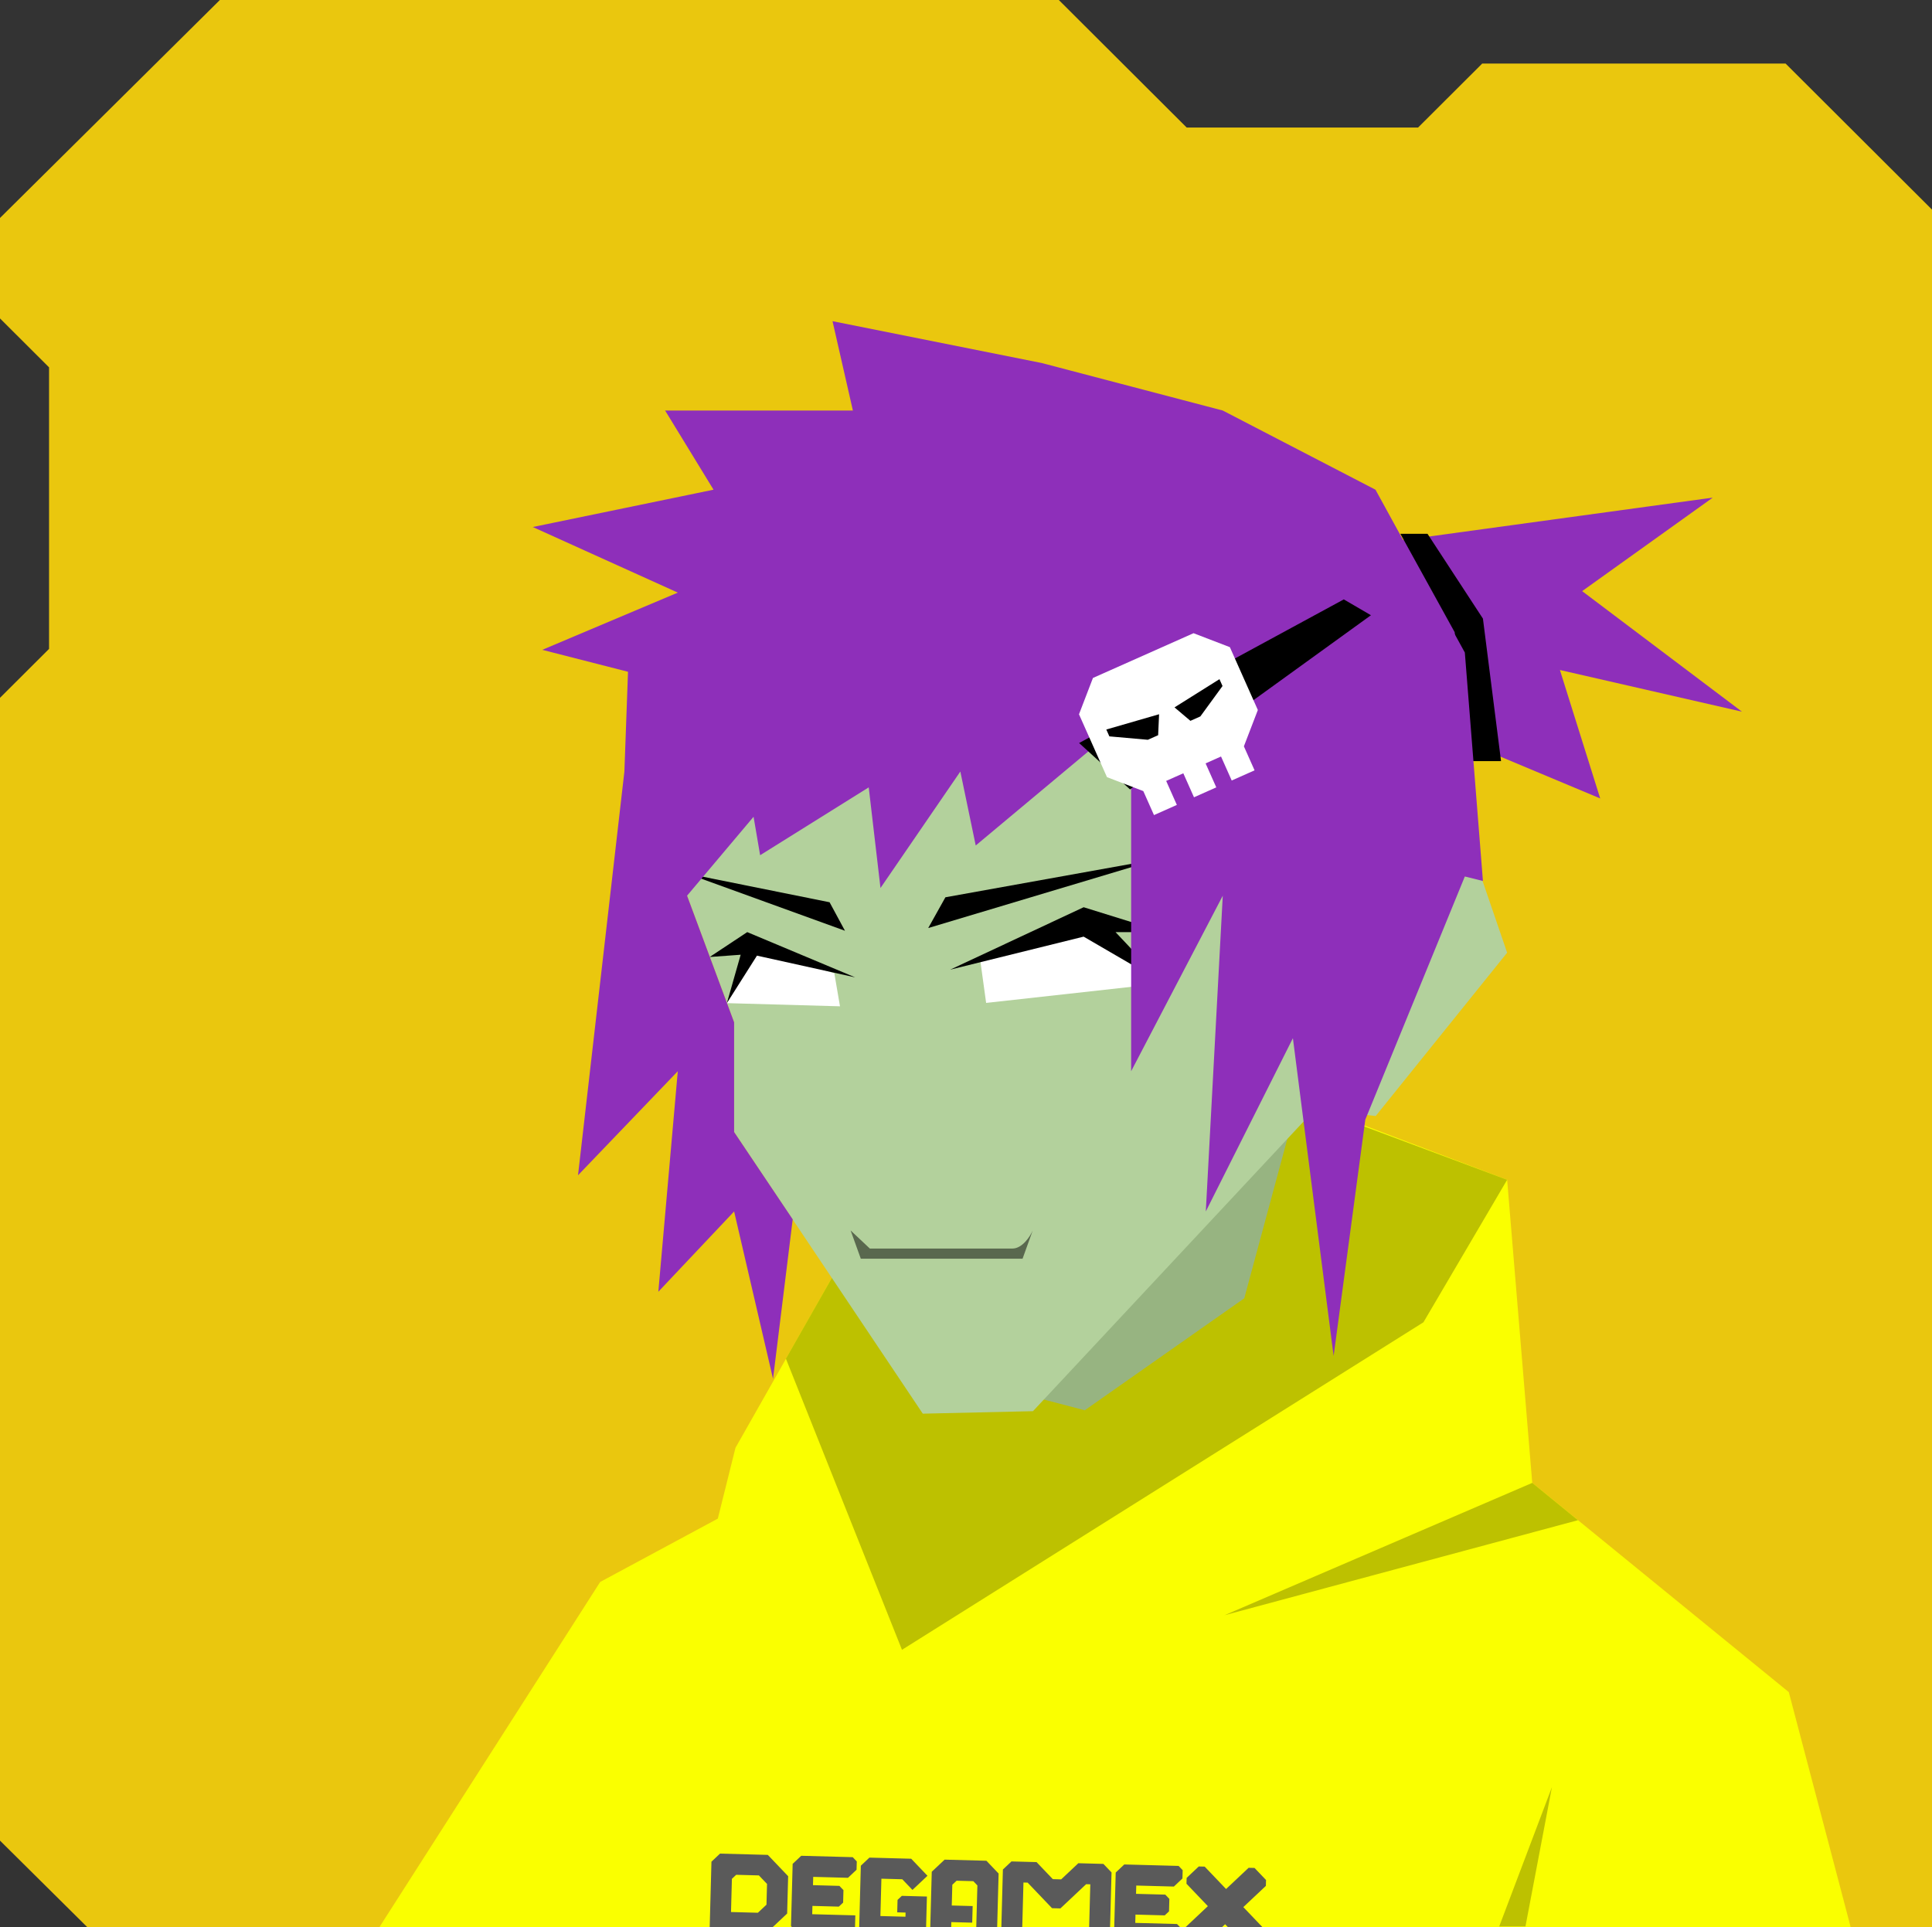 <svg xmlns="http://www.w3.org/2000/svg" width="854" height="852" viewBox="0 0 854 852" fill="none"><rect x="0" y="0" width="854" height="852" fill="#333333" stroke="none"/>    <g id="svgBg"><path d="M97.19 0L0 96.366V140.78L21.683 162.412V286.884L0 308.517V813.759L38.567 852H854V92.669L789.283 28.104H655.177L626.823 56.393H524.558L468.032 0H97.19Z" fill="#EAC70E" /></g><g id="svgBody"><path d="M179.1 852L246 737.2L450.8 614.4L429.1 563.5L563.3 412.1L578 584.6L784.6 748.3L814.1 852.1L179.1 852Z" fill="#B3D19C" /><path d="M445.4 601.6L428.5 560.5L565 412L573 527.5L554 580L469.3 640.1L445.3 624.1L445.4 601.6Z" fill="#97B481" /><g clip-path="url(#clip0_178_1994)"><path d="M164.2 857.5L265.3 699.4L317.3 671.4L325.1 640.1L370.7 559.7L437.9 612.6L474.5 627.5L551.5 574L579 488.4L666.2 521.6L677.3 655.6L790.7 748.1L819.5 857.5H164.2Z" fill="#FAFF00" /><path d="M541.3 714.1L677.3 655.6L697.5 672.1L541.3 714.1Z" fill="#BDC100" /><path d="M662.7 851.7L686 790.1L674.3 851.7H662.7Z" fill="#BDC100" /><path d="M347.4 600.7L370.7 559.7L437.9 612.6L479.5 623.5L550 574L573.5 487L666.2 521.6L629.2 584.6L398.7 729.4L347.4 600.7Z" fill="#BDC100" /><path d="M440.626 857.666L435.085 857.517L431.49 853.749L432.032 833.571L430.235 831.687L422.847 831.489L420.951 833.273L420.705 842.445L429.939 842.693L429.742 850.031L420.508 849.783L420.409 853.452L416.617 857.021L411.076 856.873L411.865 827.522L417.553 822.168L436.022 822.664L441.414 828.316L440.626 857.666Z" fill="#5A5A5A" /><path d="M383.374 856.129L379.68 856.029L380.517 824.845L384.31 821.275L402.778 821.771L409.969 829.307L403.332 835.554L398.838 830.844L389.604 830.596L389.161 847.105L400.242 847.403L400.291 845.569L396.597 845.469L396.745 839.966L398.641 838.181L409.722 838.479L409.328 853.154L405.536 856.724L383.374 856.129Z" fill="#5A5A5A" /><path d="M374.829 830.199L359.464 829.786L359.365 833.455L371.037 833.769L372.834 835.653L372.687 841.156L370.791 842.941L359.119 842.627L359.021 846.296L378.079 846.808L377.981 850.477L377.833 855.98L375.986 855.93L353.234 855.319L349.639 851.551L350.378 824.035L354.17 820.466L376.922 821.077L378.72 822.961L378.621 826.629L374.829 830.199Z" fill="#5A5A5A" /><path d="M518.884 834.068L502.262 833.622L502.163 837.29L515.091 837.638L516.889 839.522L516.741 845.025L514.845 846.81L501.917 846.462L501.819 850.131L520.287 850.627L522.085 852.511L521.888 859.849L520.041 859.799L496.032 859.154L492.338 859.055L493.176 827.87L496.968 824.301L520.977 824.946L522.775 826.83L522.676 830.498L518.884 834.068Z" fill="#5A5A5A" /><path d="M481.355 855.089L481.947 833.076L480.1 833.026L468.723 843.735L465.029 843.636L454.244 832.332L452.397 832.282L451.806 854.295L448.013 857.865L442.473 857.716L443.31 826.531L447.103 822.961L458.184 823.259L465.374 830.795L469.068 830.894L476.652 823.755L487.733 824.053L491.329 827.821L490.491 859.006L484.951 858.857L481.355 855.089Z" fill="#5A5A5A" /><path fill-rule="evenodd" clip-rule="evenodd" d="M348.383 829.489L339.395 820.069L318.277 819.502L314.485 823.071L313.647 854.256L338.459 854.922L347.939 845.998L348.383 829.489ZM335.455 829.142L339.05 832.91L338.804 842.082L335.011 845.651L323.128 845.332L323.522 830.657L325.418 828.872L335.455 829.142Z" fill="#5A5A5A" /><path d="M524.462 832.827L524.531 830.233L529.894 825.185L532.506 825.255L541.957 835.16L551.926 825.777L554.537 825.847L559.622 831.176L559.552 833.77L549.583 843.153L559.034 853.058L558.964 855.652L553.601 860.7L550.989 860.63L541.539 850.726L531.57 860.109L528.958 860.039L523.735 859.898L523.944 852.116L533.912 842.732L524.462 832.827Z" fill="#5A5A5A" /></g><defs><clipPath id="clip0_178_1994"><rect width="854" height="852" fill="white" /></clipPath></defs></g><g id="svgHead"><path d="M581.3 490.4L456.6 623.9L407.9 625L324.5 500.5V452L303.7 396L299.6 298.6L371.3 199.7L474.6 166.2L597 212.3L635.2 314.7L629.2 383.4L655.2 389.1L666.2 421.2L608.1 493.4L581.3 490.4Z" fill="#B3D19C" /><path d="M380.5 556.5L376 544L384.5 552H447.5C451.9 552 455.333 546.667 456.5 544L452 556.5H380.5Z" fill="black" fill-opacity="0.5" /><path d="M433.1 423.1L477.9 402.8L514.4 434.7L435.9 443.4L433.1 423.1Z" fill="white" /><path d="M420 428.7L479 401.1L514.4 412.1H493.1L514.4 434.7L479 414.1L420 428.7Z" fill="black" /><path d="M371.3 444.9L321.3 443.5L332.7 419.2L368.8 430.3L371.3 444.9Z" fill="white" /><path d="M378 432.1L334.6 422.5L321.3 443.5L327.4 422.1L313.7 423.1L330.3 412.1L378 432.1Z" fill="black" /><path d="M373.5 411.5L366.7 398.9L303.7 386.2L373.5 411.5Z" fill="black" /><path d="M410.3 410.3L512.4 379.7L417.9 396.7L410.3 410.3Z" fill="black" /><path d="M757.099 220L590 242.914L615.802 314.644L707.338 353L689.522 296.213L770 314.644L699.352 261.345L757.099 220Z" fill="#8E2FBA" /><path d="M655.5 273.5L631 236H619L643 279.5L648 336.5H663.5L655.5 273.5Z" fill="black" /><path d="M500 316.4L431.3 373.8L424.5 341.1L389.2 392.6L384 348.1L336 378.1L333.1 361.1L303.7 396L324.5 452V500.5L350.4 539.1L341.7 609.6L324.5 535.6L291 571.1L299.6 473.6L255.5 519.6L276 341.1L277.6 297L239.7 287.3L299.6 262L235.5 233L315.4 216.5L294 181.5H377L368 142L460.5 160.5L540.5 181.5L608 216.5L647.5 288.5L655.5 389.5L647.5 387.5L603.5 495L589.5 599.5L571.5 459L533 535.6L540.5 396L500 473.6V316.4Z" fill="#8E2FBA" /><path d="M499.5 349L477 328.5L594 265L606 272L499.5 349Z" fill="black" /><path fill-rule="evenodd" clip-rule="evenodd" d="M483.115 299.734L476.947 315.796L489.314 343.583L505.375 349.751L510.097 360.361L520.202 355.864L515.48 345.254L523.058 341.882L527.78 352.491L537.632 348.107L532.91 337.497L539.731 334.461L544.453 345.071L554.557 340.574L549.835 329.964L556.004 313.903L543.637 286.115L527.575 279.947L483.115 299.734ZM507.385 327.066L490.371 325.559L489.022 322.527L512.349 315.778L511.932 325.042L507.385 327.066ZM530.591 316.738L540.389 303.298L539.04 300.267L519.169 312.742L526.201 318.692L530.591 316.738Z" fill="white" /></g></svg>